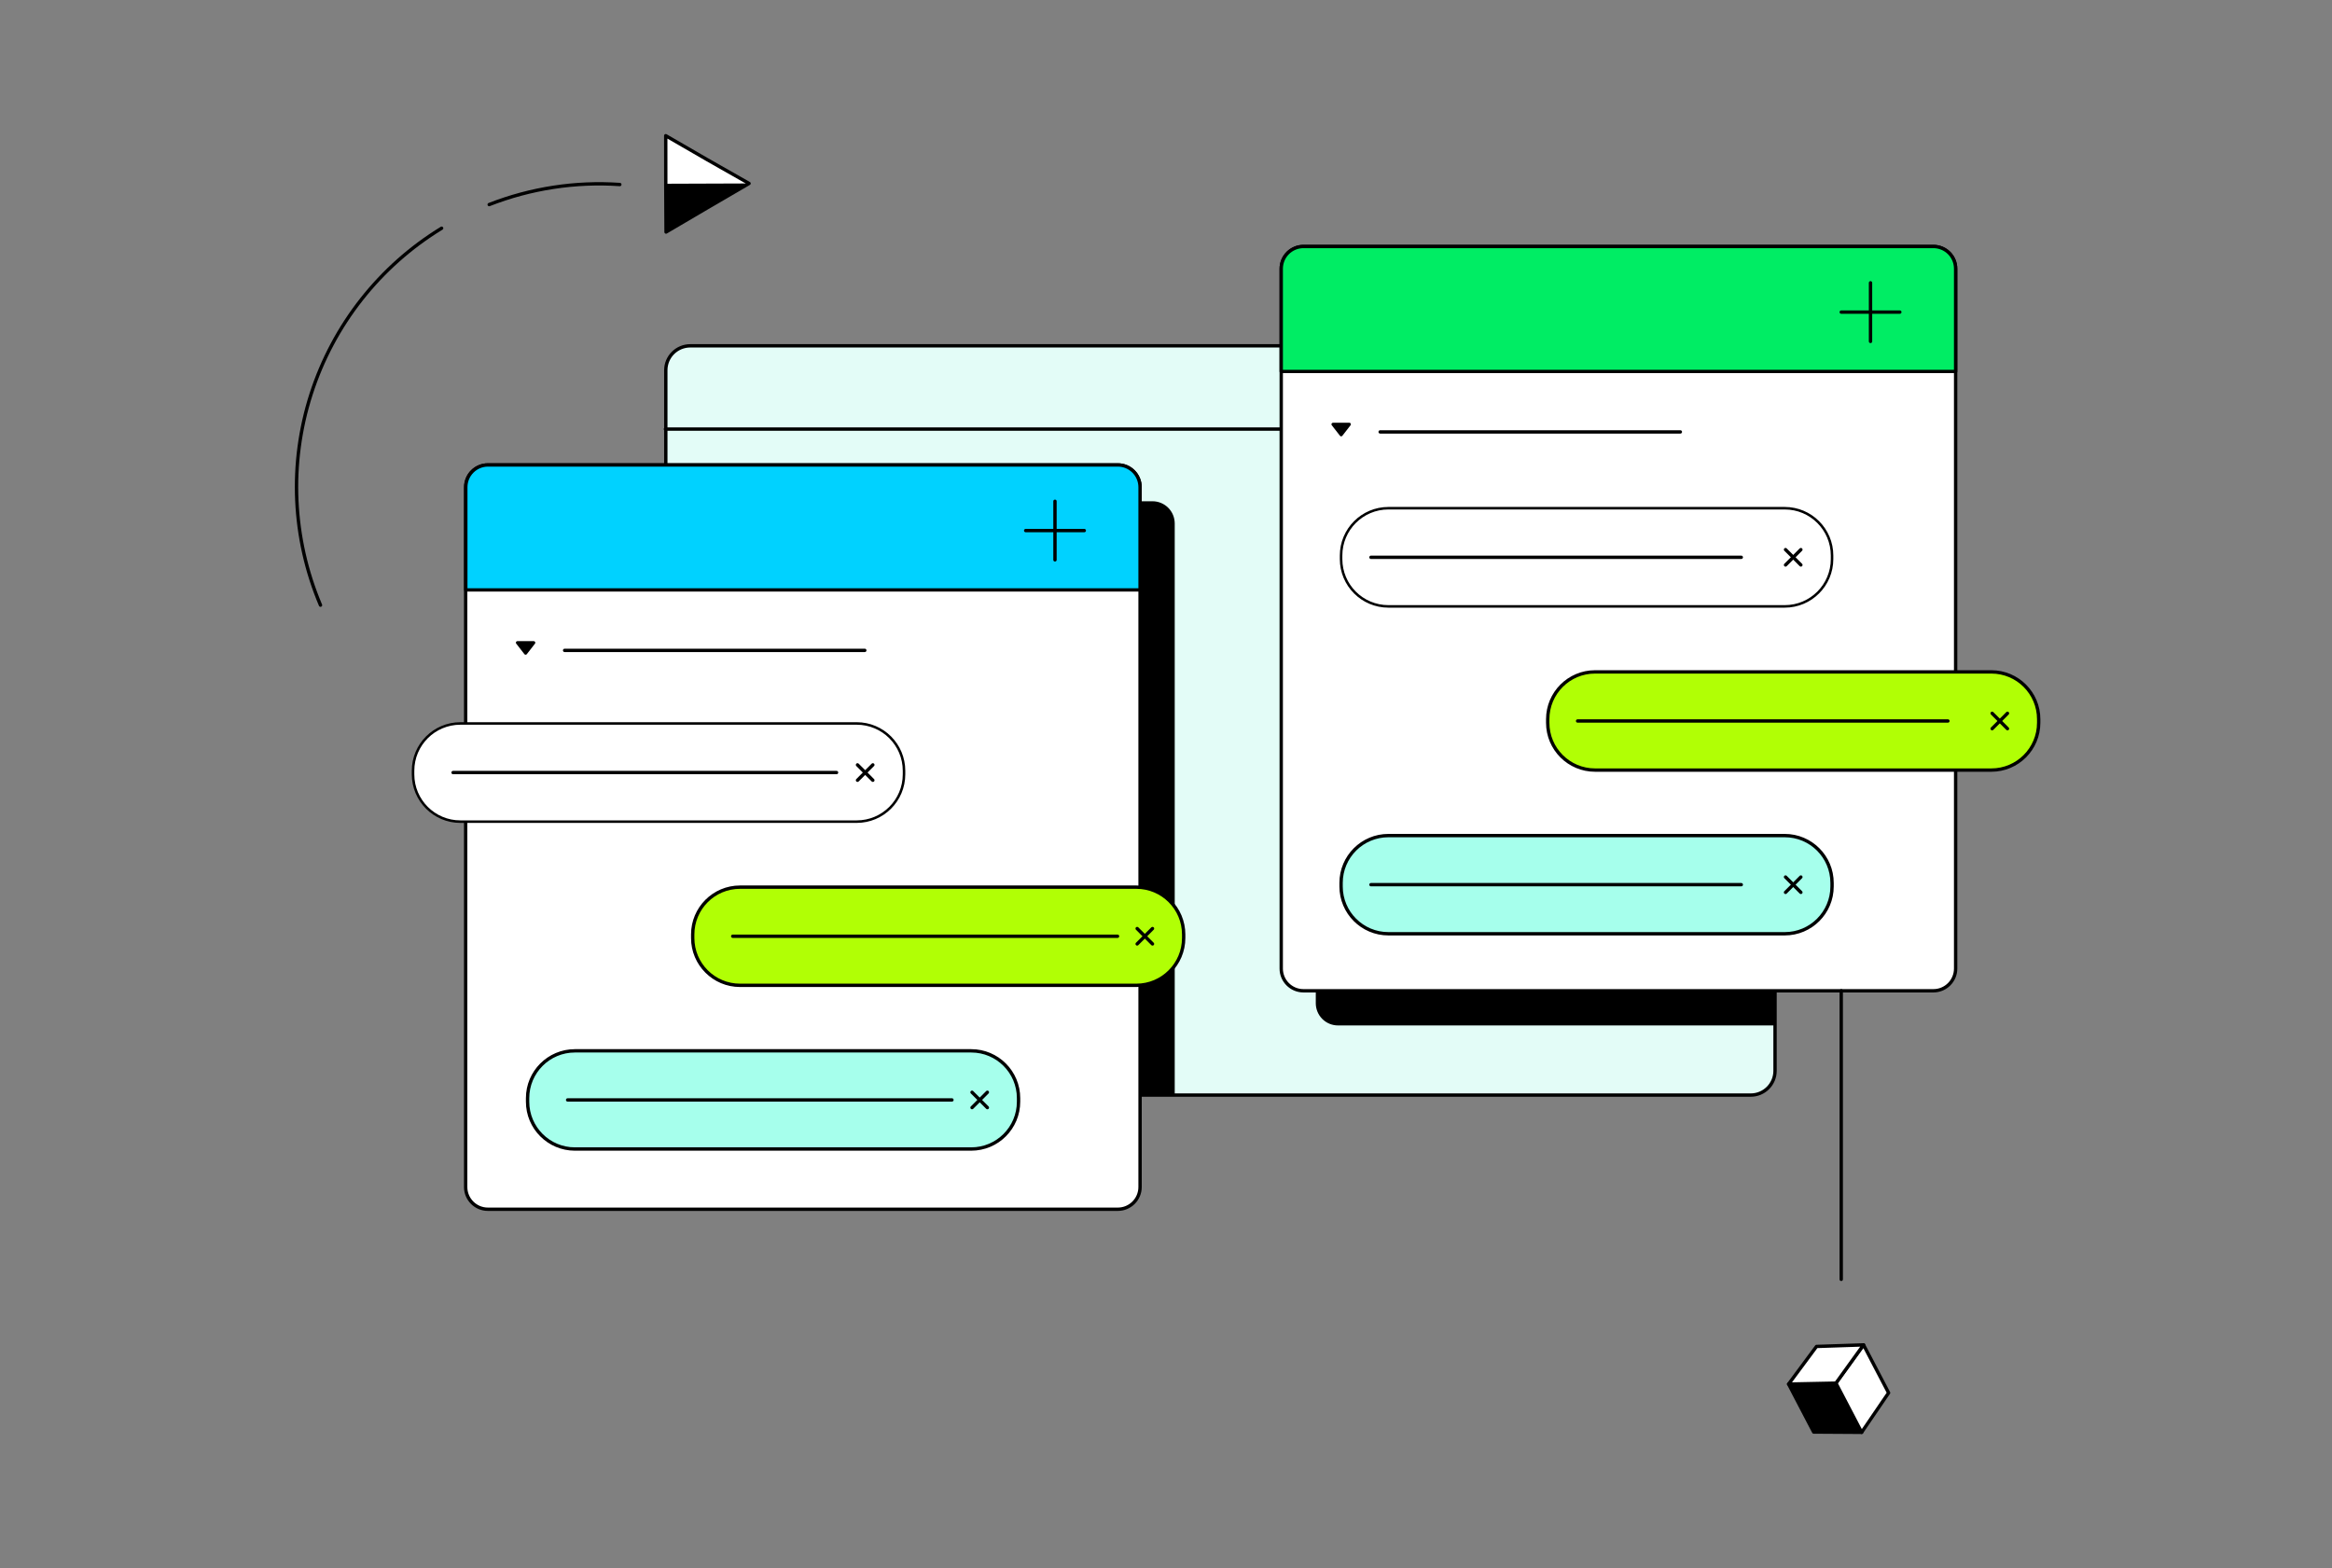 <?xml version="1.0" encoding="utf-8"?>
<svg xmlns="http://www.w3.org/2000/svg" width="696" height="468" viewBox="0 0 696 468" fill="none">
<rect x="0" y="0" width="696" height="468" fill="#808080" stroke="none"/>
<g clip-path="url(#clip0_3298_64465)">
<path d="M529.772 110.458V319.599C529.772 321.518 529.01 323.358 527.654 324.716C526.298 326.074 524.459 326.838 522.54 326.84H205.956C204.039 326.83 202.203 326.064 200.847 324.708C199.492 323.352 198.725 321.516 198.715 319.599V110.458C198.725 108.541 199.492 106.705 200.847 105.349C202.203 103.994 204.039 103.227 205.956 103.217H522.53C524.448 103.227 526.283 103.994 527.639 105.349C528.995 106.705 529.761 108.541 529.772 110.458Z" fill="#E3FCF7" stroke="black" stroke-linecap="round" stroke-linejoin="round"/>
<path d="M529.961 128.072H198.605" stroke="black" stroke-linecap="round" stroke-linejoin="round"/>
<path d="M350.603 156.2V326.761H205.976C204.058 326.75 202.223 325.984 200.867 324.628C199.511 323.273 198.745 321.437 198.734 319.52V149.607H343.98C345.731 149.61 347.409 150.305 348.65 151.54C349.89 152.775 350.592 154.45 350.603 156.2Z" fill="black"/>
<path d="M333.627 138.766H145.611C141.948 138.766 138.979 141.735 138.979 145.399V354.28C138.979 357.943 141.948 360.913 145.611 360.913H333.627C337.29 360.913 340.26 357.943 340.26 354.28V145.399C340.26 141.735 337.29 138.766 333.627 138.766Z" fill="white" stroke="black" stroke-linecap="round" stroke-linejoin="round"/>
<path d="M159.665 192.108L157.241 195.23C157.203 195.279 157.156 195.319 157.103 195.35C157.049 195.38 156.99 195.399 156.929 195.407C156.868 195.414 156.806 195.409 156.746 195.393C156.687 195.376 156.631 195.348 156.583 195.31C156.552 195.289 156.525 195.262 156.503 195.23L154.079 192.108C154.039 192.062 154.009 192.009 153.99 191.951C153.971 191.893 153.965 191.832 153.97 191.771C153.976 191.711 153.994 191.652 154.023 191.598C154.052 191.545 154.091 191.498 154.139 191.46C154.222 191.389 154.33 191.353 154.439 191.36H159.296C159.42 191.36 159.54 191.41 159.628 191.498C159.715 191.585 159.765 191.705 159.765 191.829C159.762 191.93 159.727 192.028 159.665 192.108Z" fill="black"/>
<path d="M168.513 194.113H258.102" stroke="black" stroke-linecap="round" stroke-linejoin="round"/>
<path d="M340.26 145.399V176.069H139.019V145.399C139.019 143.639 139.717 141.952 140.961 140.708C142.205 139.464 143.892 138.766 145.651 138.766H333.627C335.386 138.766 337.073 139.464 338.317 140.708C339.561 141.952 340.26 143.639 340.26 145.399Z" fill="#00D2FF" stroke="black" stroke-linecap="round" stroke-linejoin="round"/>
<path d="M529.771 110.459V306.055H399.347C398.477 306.057 397.614 305.888 396.809 305.557C396.004 305.226 395.272 304.74 394.655 304.126C394.038 303.511 393.548 302.782 393.214 301.978C392.879 301.174 392.706 300.312 392.705 299.442V103.178H522.53C524.454 103.188 526.296 103.96 527.653 105.324C529.01 106.689 529.771 108.535 529.771 110.459Z" fill="black"/>
<path d="M577.039 73.564H389.024C385.361 73.564 382.391 76.534 382.391 80.197V289.079C382.391 292.742 385.361 295.712 389.024 295.712H577.039C580.703 295.712 583.672 292.742 583.672 289.079V80.197C583.672 76.534 580.703 73.564 577.039 73.564Z" fill="white" stroke="black" stroke-linecap="round" stroke-linejoin="round"/>
<path d="M403.078 126.926L400.644 130.048C400.607 130.098 400.56 130.139 400.507 130.17C400.453 130.201 400.394 130.221 400.332 130.229C400.271 130.236 400.208 130.231 400.149 130.214C400.089 130.196 400.034 130.167 399.986 130.128C399.958 130.106 399.934 130.079 399.916 130.048L397.482 126.926C397.444 126.879 397.415 126.825 397.398 126.767C397.381 126.709 397.376 126.648 397.382 126.587C397.389 126.527 397.407 126.469 397.436 126.416C397.465 126.362 397.505 126.316 397.552 126.278C397.637 126.209 397.743 126.174 397.851 126.178H402.749C402.81 126.181 402.869 126.195 402.924 126.221C402.979 126.248 403.028 126.285 403.068 126.33C403.108 126.376 403.138 126.43 403.157 126.487C403.176 126.545 403.183 126.606 403.178 126.667C403.175 126.762 403.14 126.854 403.078 126.926Z" fill="black"/>
<path d="M411.915 128.91H501.514" stroke="black" stroke-linecap="round" stroke-linejoin="round"/>
<path d="M532.664 151.682H414.379C406.579 151.682 400.255 158.005 400.255 165.805V166.863C400.255 174.663 406.579 180.986 414.379 180.986H532.664C540.464 180.986 546.788 174.663 546.788 166.863V165.805C546.788 158.005 540.464 151.682 532.664 151.682Z" fill="white" stroke="black" stroke-width="0.75" stroke-linecap="round" stroke-linejoin="round"/>
<path d="M409.172 166.334H519.698" stroke="black" stroke-linecap="round" stroke-linejoin="round"/>
<path d="M532.903 164.041L537.482 168.619" stroke="black" stroke-linecap="round" stroke-linejoin="round"/>
<path d="M537.482 164.041L532.903 168.619" stroke="black" stroke-linecap="round" stroke-linejoin="round"/>
<path d="M532.664 249.391H414.379C406.579 249.391 400.255 255.714 400.255 263.514V264.572C400.255 272.372 406.579 278.695 414.379 278.695H532.664C540.464 278.695 546.788 272.372 546.788 264.572V263.514C546.788 255.714 540.464 249.391 532.664 249.391Z" fill="#A6FFEC" stroke="black" stroke-linecap="round" stroke-linejoin="round"/>
<path d="M409.172 264.043H519.698" stroke="black" stroke-linecap="round" stroke-linejoin="round"/>
<path d="M532.903 261.758L537.482 266.336" stroke="black" stroke-linecap="round" stroke-linejoin="round"/>
<path d="M537.482 261.758L532.903 266.336" stroke="black" stroke-linecap="round" stroke-linejoin="round"/>
<path d="M594.335 200.537H476.05C468.25 200.537 461.926 206.86 461.926 214.661V215.718C461.926 223.518 468.25 229.842 476.05 229.842H594.335C602.135 229.842 608.459 223.518 608.459 215.718V214.661C608.459 206.86 602.135 200.537 594.335 200.537Z" fill="#B1FF05" stroke="black" stroke-linecap="round" stroke-linejoin="round"/>
<path d="M470.843 215.188H581.368" stroke="black" stroke-linecap="round" stroke-linejoin="round"/>
<path d="M594.564 212.895L599.143 217.483" stroke="black" stroke-linecap="round" stroke-linejoin="round"/>
<path d="M599.143 212.895L594.564 217.483" stroke="black" stroke-linecap="round" stroke-linejoin="round"/>
<path d="M347.421 219.688H347.92" stroke="black" stroke-linecap="round" stroke-linejoin="round"/>
<path d="M255.688 215.926H137.403C129.603 215.926 123.279 222.249 123.279 230.049V231.107C123.279 238.907 129.603 245.23 137.403 245.23H255.688C263.488 245.23 269.812 238.907 269.812 231.107V230.049C269.812 222.249 263.488 215.926 255.688 215.926Z" fill="white" stroke="black" stroke-width="0.75" stroke-linecap="round" stroke-linejoin="round"/>
<path d="M255.927 228.285L260.505 232.873" stroke="black" stroke-linecap="round" stroke-linejoin="round"/>
<path d="M260.505 228.285L255.927 232.873" stroke="black" stroke-linecap="round" stroke-linejoin="round"/>
<path d="M135.218 230.578H249.673" stroke="black" stroke-linecap="round" stroke-linejoin="round"/>
<path d="M289.87 313.635H171.585C163.784 313.635 157.461 319.958 157.461 327.758V328.816C157.461 336.616 163.784 342.939 171.585 342.939H289.87C297.67 342.939 303.993 336.616 303.993 328.816V327.758C303.993 319.958 297.67 313.635 289.87 313.635Z" fill="#A6FFEC" stroke="black" stroke-linecap="round" stroke-linejoin="round"/>
<path d="M290.109 326.002L294.687 330.58" stroke="black" stroke-linecap="round" stroke-linejoin="round"/>
<path d="M294.687 326.002L290.109 330.58" stroke="black" stroke-linecap="round" stroke-linejoin="round"/>
<path d="M169.41 328.287H284.115" stroke="black" stroke-linecap="round" stroke-linejoin="round"/>
<path d="M339.153 264.781H220.868C213.067 264.781 206.744 271.105 206.744 278.905V279.962C206.744 287.762 213.067 294.086 220.868 294.086H339.153C346.953 294.086 353.276 287.762 353.276 279.962V278.905C353.276 271.105 346.953 264.781 339.153 264.781Z" fill="#B1FF05" stroke="black" stroke-linecap="round" stroke-linejoin="round"/>
<path d="M339.392 277.139L343.97 281.727" stroke="black" stroke-linecap="round" stroke-linejoin="round"/>
<path d="M343.97 277.139L339.392 281.727" stroke="black" stroke-linecap="round" stroke-linejoin="round"/>
<path d="M218.683 279.434H333.537" stroke="black" stroke-linecap="round" stroke-linejoin="round"/>
<path d="M583.672 80.207V110.868H382.391V80.207C382.391 79.335 382.563 78.471 382.897 77.665C383.231 76.859 383.72 76.127 384.337 75.51C384.954 74.893 385.686 74.404 386.492 74.07C387.298 73.736 388.162 73.564 389.034 73.564H577.039C578.8 73.567 580.487 74.268 581.73 75.514C582.974 76.759 583.672 78.447 583.672 80.207Z" fill="#00ED64" stroke="black" stroke-linecap="round" stroke-linejoin="round"/>
<path d="M558.268 84.406V101.901" stroke="black" stroke-linecap="round" stroke-linejoin="round"/>
<path d="M567.015 93.152H549.53" stroke="black" stroke-linecap="round" stroke-linejoin="round"/>
<path d="M314.865 149.607V167.102" stroke="black" stroke-linecap="round" stroke-linejoin="round"/>
<path d="M323.613 158.355H306.118" stroke="black" stroke-linecap="round" stroke-linejoin="round"/>
<path d="M549.53 295.711V381.839" stroke="black" stroke-linecap="round" stroke-linejoin="round"/>
<path d="M555.615 427.501L541.302 427.411L533.821 413.098L547.855 412.809L555.615 427.501Z" fill="black" stroke="black" stroke-linecap="round" stroke-linejoin="round"/>
<path d="M555.615 427.501L563.664 415.712L556.184 401.398L547.945 412.809L555.615 427.501Z" fill="white" stroke="black" stroke-linecap="round" stroke-linejoin="round"/>
<path d="M542.149 401.867L533.821 413.098L547.944 412.809L556.183 401.398L542.149 401.867Z" fill="white" stroke="black" stroke-linecap="round" stroke-linejoin="round"/>
<path d="M146 61.055C158.396 56.208 171.711 54.164 184.99 55.071" stroke="black" stroke-linecap="round" stroke-linejoin="round"/>
<path d="M95.66 180.617C87.205 160.645 86.203 138.301 92.838 117.653C99.472 97.005 113.301 79.426 131.807 68.117" stroke="black" stroke-linecap="round" stroke-linejoin="round"/>
<path d="M223.561 54.751L211.203 61.963L198.785 69.254L198.705 54.841L198.695 40.498L211.133 47.69L223.561 54.751Z" fill="white" stroke="black" stroke-linecap="round" stroke-linejoin="round"/>
<path d="M198.784 69.255L198.705 54.842L223.561 54.752L198.784 69.255Z" fill="black"/>
</g>
<defs>
<clipPath id="clip0_3298_64465">
<rect width="520.957" height="388" fill="white" transform="translate(88 40)"/>
</clipPath>
</defs>
</svg>